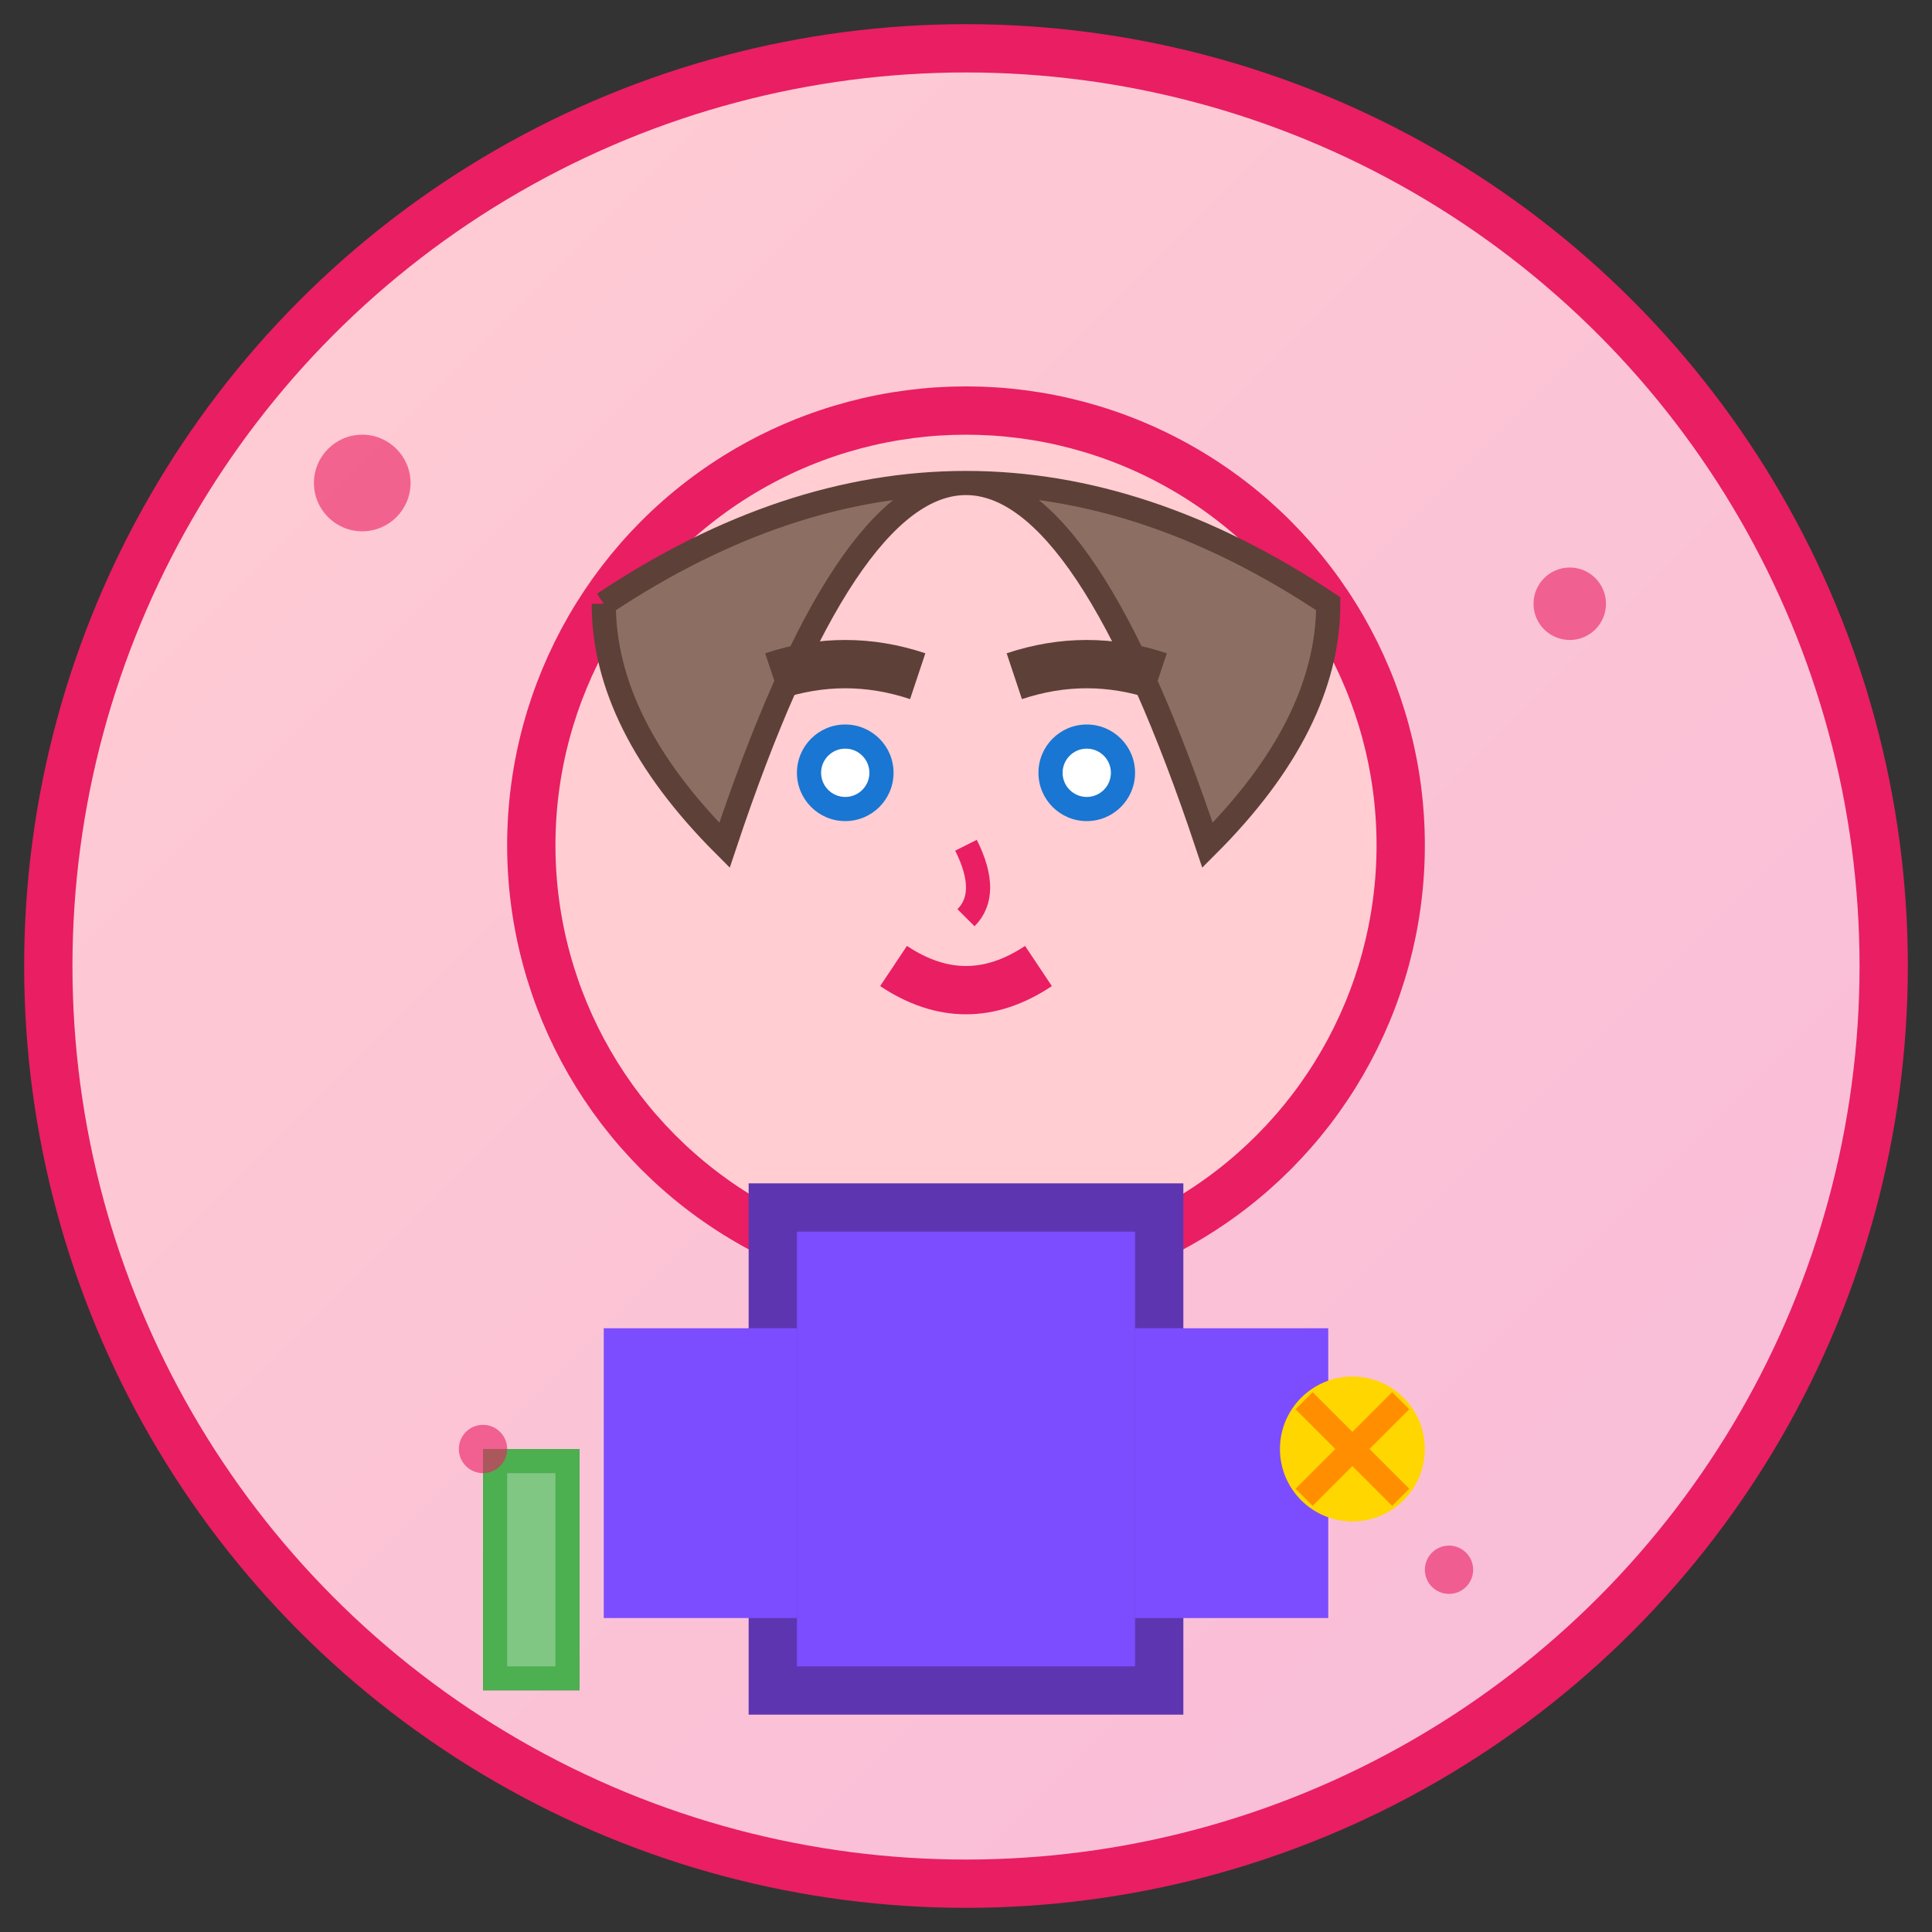 <svg width="80" height="80" viewBox="0 0 80 80" xmlns="http://www.w3.org/2000/svg">
    <rect x="0" y="0" width="80" height="80" fill="#333333" stroke="none"/>
    <defs>
        <linearGradient id="avatar1Gradient" x1="0%" y1="0%" x2="100%" y2="100%">
            <stop offset="0%" style="stop-color:#FFCDD2;stop-opacity:1" />
            <stop offset="100%" style="stop-color:#F8BBD9;stop-opacity:1" />
        </linearGradient>
        <filter id="avatar1Shadow" x="-50%" y="-50%" width="200%" height="200%">
            <feDropShadow dx="2" dy="2" stdDeviation="2" flood-color="#E91E63" flood-opacity="0.3"/>
        </filter>
    </defs>
    
    <!-- Background circle -->
    <circle cx="40" cy="40" r="38" fill="url(#avatar1Gradient)" stroke="#E91E63" stroke-width="2"/>
    
    <!-- Face -->
    <circle cx="40" cy="35" r="18" fill="#FFCDD2" stroke="#E91E63" stroke-width="2"/>
    
    <!-- Hair -->
    <path d="M25 25 Q40 15 55 25 Q55 30 50 35 Q45 20 40 20 Q35 20 30 35 Q25 30 25 25" 
          fill="#8D6E63" stroke="#5D4037" stroke-width="1"/>
    
    <!-- Eyes -->
    <circle cx="35" cy="32" r="2" fill="#1976D2"/>
    <circle cx="45" cy="32" r="2" fill="#1976D2"/>
    <circle cx="35" cy="32" r="1" fill="white"/>
    <circle cx="45" cy="32" r="1" fill="white"/>
    
    <!-- Eyebrows -->
    <path d="M32 28 Q35 27 38 28" stroke="#5D4037" stroke-width="2" fill="none"/>
    <path d="M42 28 Q45 27 48 28" stroke="#5D4037" stroke-width="2" fill="none"/>
    
    <!-- Nose -->
    <path d="M40 35 Q41 37 40 38" stroke="#E91E63" stroke-width="1" fill="none"/>
    
    <!-- Mouth -->
    <path d="M37 40 Q40 42 43 40" stroke="#E91E63" stroke-width="2" fill="none"/>
    
    <!-- Body -->
    <rect x="32" y="50" width="16" height="20" fill="#7C4DFF" stroke="#5E35B1" stroke-width="2"/>
    
    <!-- Arms -->
    <rect x="25" y="55" width="8" height="12" fill="#7C4DFF"/>
    <rect x="47" y="55" width="8" height="12" fill="#7C4DFF"/>
    
    <!-- Cleaning elements to show she's into home cleaning -->
    <g transform="translate(20,60)">
        <rect x="0" y="0" width="4" height="10" fill="#4CAF50"/>
        <rect x="1" y="1" width="2" height="8" fill="#81C784"/>
    </g>
    
    <g transform="translate(56,60)">
        <circle cx="0" cy="0" r="3" fill="#FFD600"/>
        <path d="M-2 -2 L2 2 M2 -2 L-2 2" stroke="#FF8F00" stroke-width="1"/>
    </g>
    
    <!-- Decorative elements -->
    <g fill="#E91E63" opacity="0.6">
        <circle cx="15" cy="20" r="2"/>
        <circle cx="65" cy="25" r="1.5"/>
        <circle cx="20" cy="60" r="1"/>
        <circle cx="60" cy="65" r="1"/>
    </g>
</svg>
